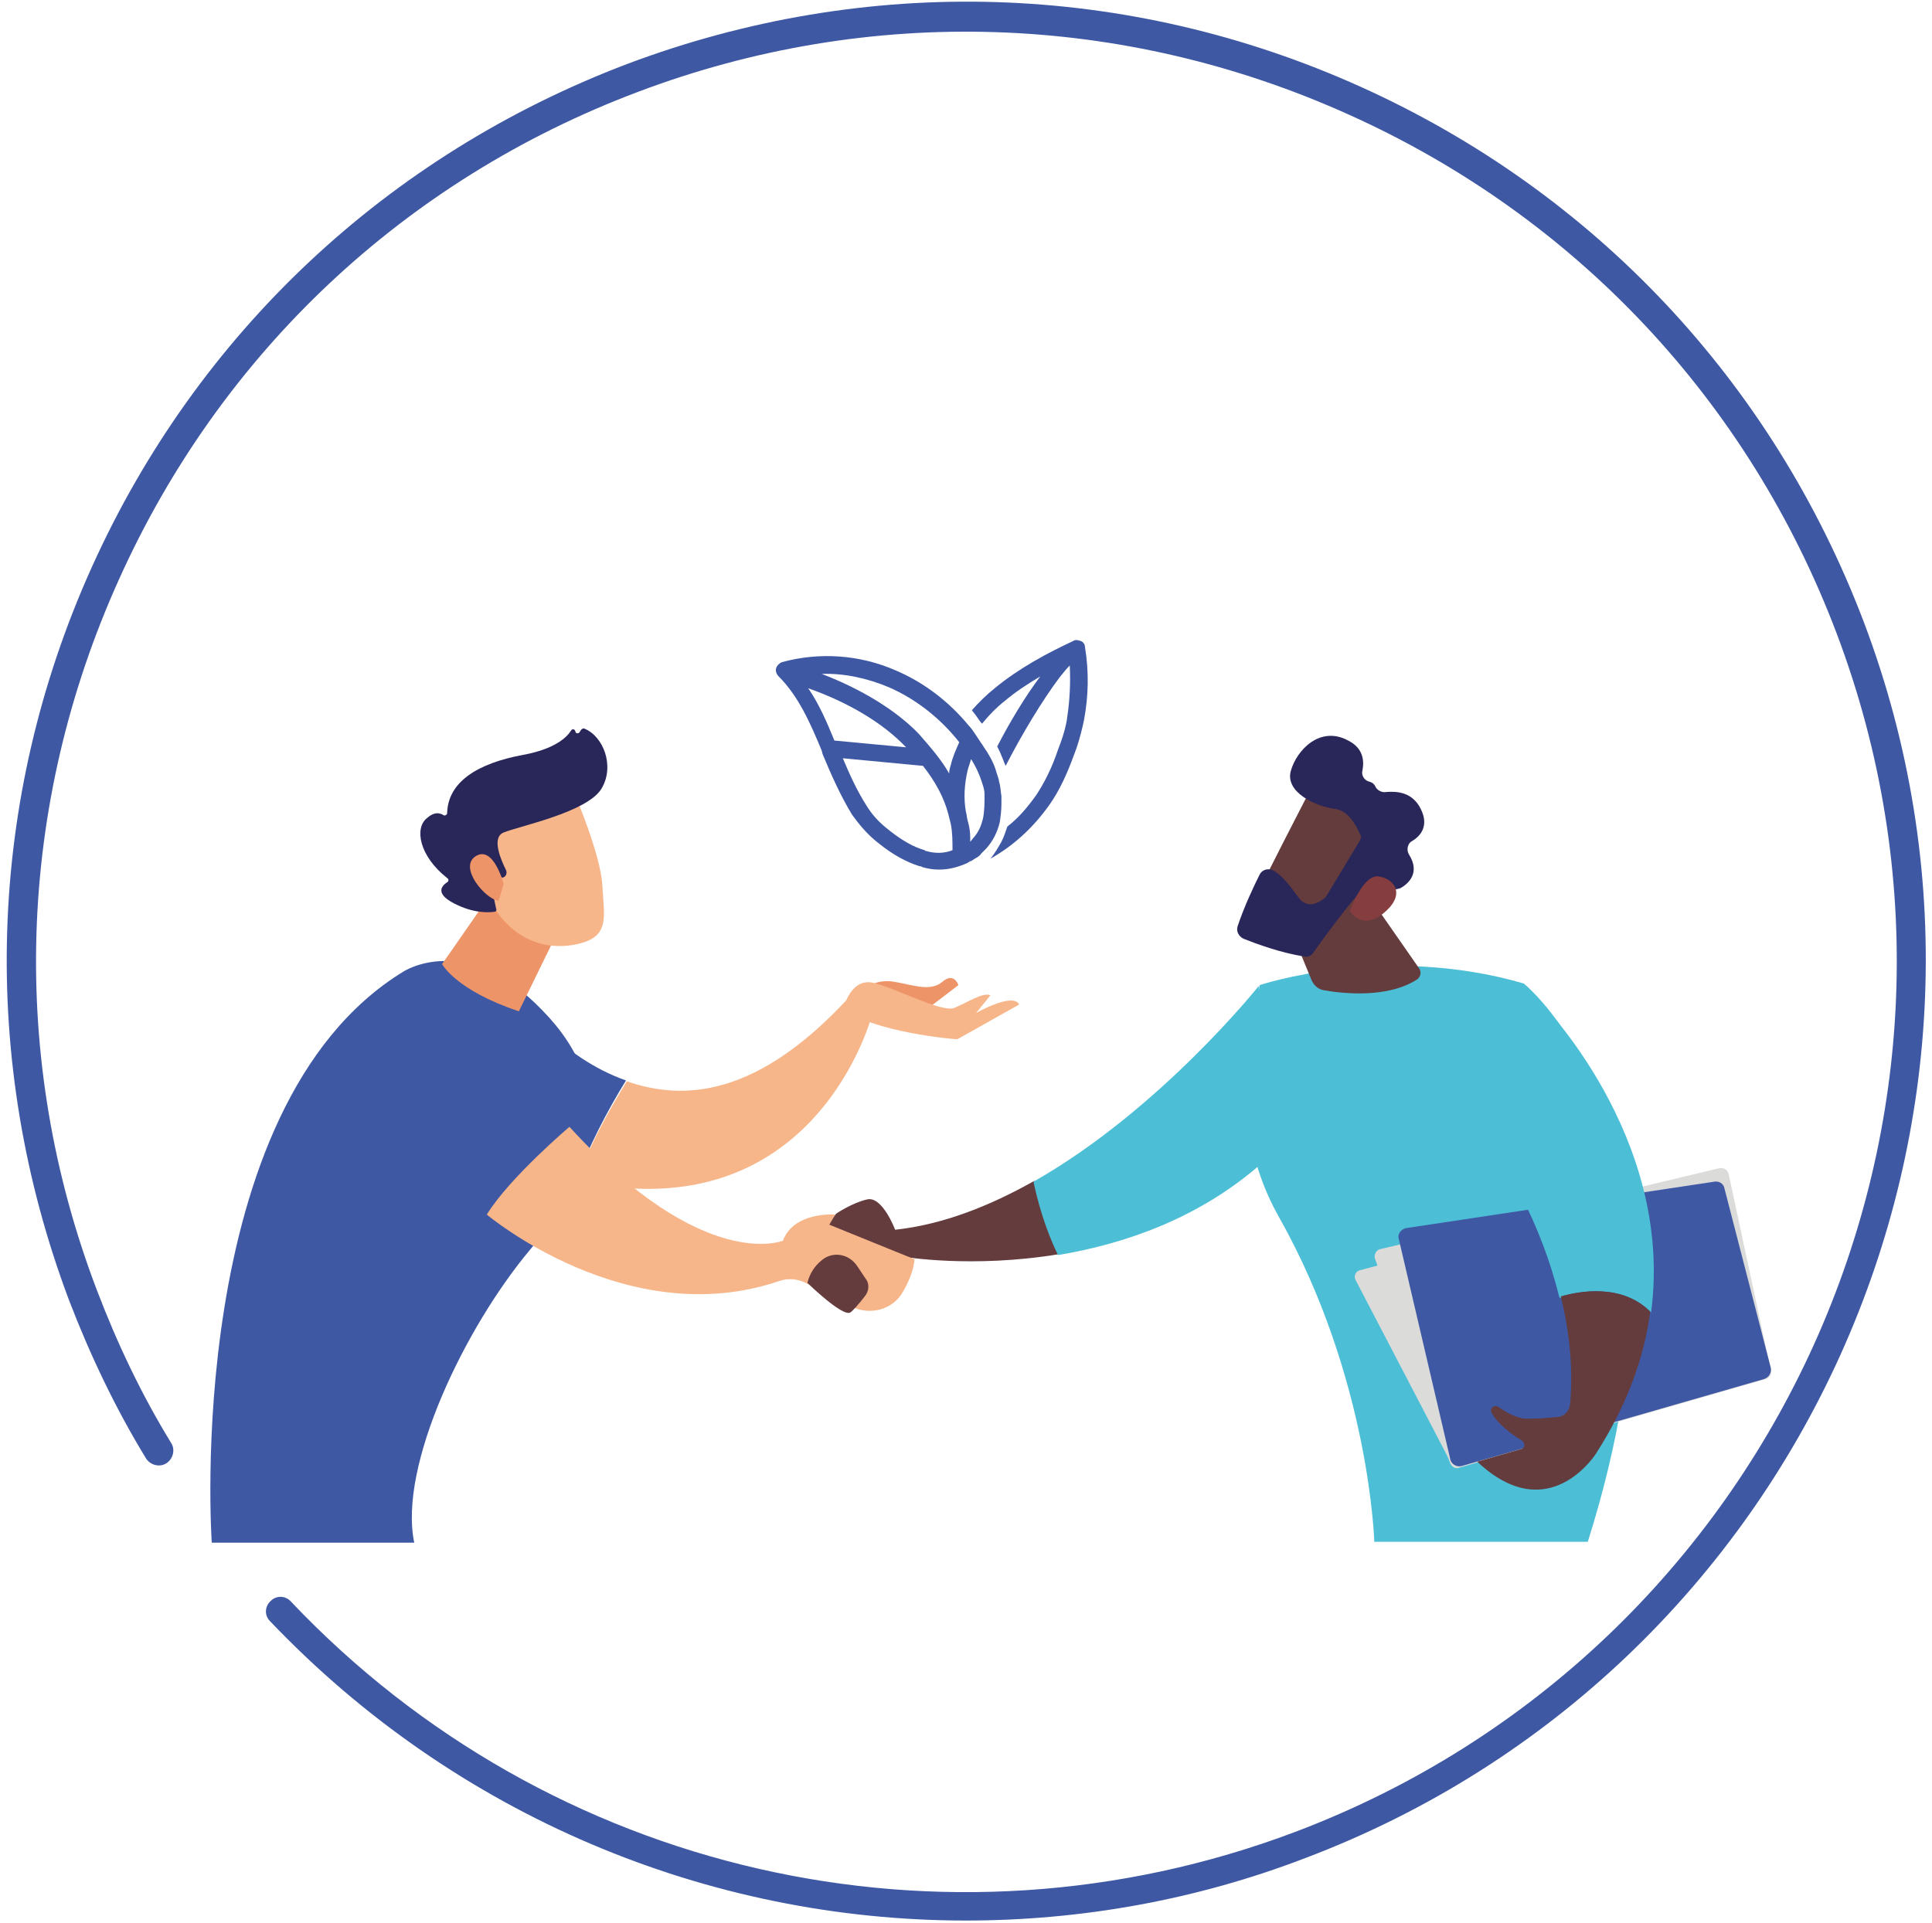 <svg width="229" height="228" viewBox="0 0 229 228" fill="none" xmlns="http://www.w3.org/2000/svg">
<path d="M114.5 227.7C83.9 227.7 54 215.3 32 192.2C31.3 191.5 31.4 190.4 32.1 189.8C32.8 189.1 33.9 189.2 34.5 189.9C65.1 222.2 111.9 232.9 153.5 217.2C210.4 195.7 239.2 132 217.7 75.1C207.3 47.6 186.8 25.7 159.9 13.6C133.1 1.5 103.1 0.5 75.6 10.9C48 21.3 26.2 41.8 14.1 68.7C2 95.5 1 125.5 11.5 153C13.9 159.3 16.8 165.4 20.3 171.1C20.8 171.9 20.5 173 19.7 173.5C18.9 174 17.8 173.7 17.3 172.9C13.7 167 10.7 160.7 8.2 154.2C-2.5 125.8 -1.6 94.9 10.9 67.2C23.4 39.5 45.9 18.4 74.3 7.6C102.7 -3.1 133.6 -2.2 161.3 10.3C189 22.8 210.1 45.3 220.9 73.7C243.1 132.3 213.4 198.1 154.7 220.3C141.7 225.3 128 227.7 114.5 227.7Z" fill="#3E58A4"/>
<path d="M106.1 145.8C106.1 145.8 104.6 141.8 102.8 142.2C101 142.6 99.1 143.9 99.1 143.9L96.3 147.7C96.3 147.7 104.3 150.8 107.1 149C107.1 149 115.2 150.4 125.5 148.7C124 145.6 123.1 142.4 122.6 140C117.3 143 111.7 145.2 106.1 145.8Z" fill="#643C3D"/>
<path d="M149.2 116.9C149.2 116.9 137.5 131.6 122.5 140.1C123 142.5 123.9 145.7 125.4 148.8C133.2 147.5 142.2 144.5 149.8 137.7L149.2 116.9Z" fill="#4CBFD7"/>
<path d="M61.8 118.8L62.5 138.2C64.6 138.9 66.5 139.5 68.4 139.9C69.6 136.2 72.1 131.5 74.2 128.1C66.5 125.4 61.8 118.8 61.8 118.8Z" fill="#3E58A4"/>
<path d="M100.4 118.5C89.8 129.9 81.2 130.6 74.3 128.2C72.2 131.6 69.6 136.2 68.5 140C96.8 146.2 103.4 120.2 103.4 120.2L100.4 118.5Z" fill="#F6B68A"/>
<path d="M102.5 117.3C102.5 117.3 103.7 116 106 116.4C108.3 116.8 110.3 117.6 111.7 116.4C113.1 115.2 113.6 116.8 113.6 116.8L109.4 120L102.5 117.3Z" fill="#ED9468"/>
<path d="M100 119.5C100 119.5 100.8 116 103.4 116.5C105.9 117 111.6 120.1 113.1 119.5C114.6 118.9 116.5 117.6 117.4 118L115.7 120.1C115.7 120.1 120.1 117.6 120.8 119.1L113.5 123.2C113.5 123.3 102.9 122.3 100 119.5Z" fill="#F6B68A"/>
<path d="M25.1 182.9C25.1 182.9 21.5 131.3 47.8 115.2C47.8 115.2 55.2 110.3 64.3 119.8C73.5 129.2 70.5 139 62.8 148.2C55.1 157.4 47.2 173.8 49.1 182.9H25.1Z" fill="#3E58A4"/>
<path d="M61.2 101.2C61.2 101.8 52.4 114.3 52.4 114.3C52.4 114.3 54 117.4 61.5 119.9L68 106.6L61.2 101.2Z" fill="#ED9468"/>
<path d="M57.7 144C57.7 144 74.3 158 92.3 151.9C93.4 151.5 94.6 151.6 95.7 152.2L100.9 154.9C103.1 156 105.8 155.3 107 153.2C107.7 152 108.3 150.6 108.4 149.3L98.3 145.2L99 144C99 144 94.1 143.6 92.8 147.1C92.8 147.1 83.4 151 67.5 133.6C67.6 133.5 60.4 139.6 57.7 144Z" fill="#F6B68A"/>
<path d="M68.1 94.1C68.1 94.1 71.2 101.3 71.4 105C71.6 108.8 72.4 111.2 68.1 112C63.7 112.8 60.1 110.6 58.1 106.8C58.1 106.8 55 101 55.7 98.7C56.3 96.3 68.1 94.1 68.1 94.1Z" fill="#F6B68A"/>
<path d="M59.5 104.1L59.7 104C60 103.9 60.1 103.5 60 103.2C59.4 102 58.2 99.3 59.7 98.7C61.7 97.9 69.6 96.3 71.3 93.5C72.9 90.8 71.5 87.3 69.3 86.4C69.2 86.3 69 86.4 68.9 86.5L68.7 86.8C68.6 87 68.2 87 68.2 86.7C68.1 86.4 67.8 86.4 67.7 86.6C67.2 87.4 65.8 88.8 62 89.5C56.6 90.5 53.1 92.7 53 96.4C53 96.6 52.7 96.8 52.5 96.6C52.1 96.4 51.5 96.2 50.6 97C49.1 98.2 49.7 101.5 53 104.1C53.2 104.2 53.2 104.5 53 104.6C52.4 105 51.5 105.9 53.8 107.1C56.1 108.3 57.9 108.2 58.6 108.1C58.8 108.1 58.9 107.9 58.8 107.7L58.1 104.4C58.1 104.2 58.2 104 58.4 104H59.5V104.1Z" fill="#292759"/>
<path d="M59.7 104.8C59.7 104.8 58.5 100.2 56.4 101.5C54.3 102.8 57.5 106.6 59.1 106.8L59.7 104.8Z" fill="#ED9468"/>
<path d="M95.7 152.1C95.7 152.1 99.9 156.2 100.8 155.6C101.1 155.4 101.8 154.6 102.5 153.7C103 153.1 103.1 152.2 102.6 151.6L101.6 150.1C100.6 148.6 98.6 148.3 97.3 149.5C96.6 150.1 96 150.9 95.7 152.1Z" fill="#643C3D"/>
<path d="M162.9 182.9C162.9 182.9 162.4 163.5 151.6 144.3C148.2 138.3 147 131.3 148.1 124.5L149.3 116.8C149.3 116.8 164.1 111.8 180.6 116.6C180.6 116.6 203.4 134.7 188.2 182.8H162.9V182.9Z" fill="#4CBFD7"/>
<path d="M151.7 107.1L155.5 116.3C155.8 116.9 156.3 117.3 156.9 117.4C159.1 117.8 164.5 118.4 168 116.1C168.4 115.8 168.5 115.2 168.2 114.8L161.1 104.6L151.7 107.1Z" fill="#643C3D"/>
<path d="M161.2 150.6C160.7 150.7 160.4 151.3 160.7 151.8L171.8 173.1C172 173.5 172.4 173.6 172.8 173.5L209.2 163C209.6 162.9 209.9 162.4 209.8 161.9L203.5 140.2C203.4 139.8 202.9 139.5 202.5 139.6L161.2 150.6Z" fill="#DBDBDA"/>
<path d="M163.6 148.1C163.1 148.2 162.8 148.8 163 149.3L171.9 173.5C172.1 173.9 172.5 174.2 173 174L209.3 163.5C209.8 163.4 210 162.9 209.9 162.5L204.9 139.2C204.8 138.7 204.3 138.4 203.8 138.5L163.6 148.1Z" fill="#DBDBDA"/>
<path d="M166.7 145.6C166.1 145.7 165.6 146.3 165.8 146.9L171.9 173C172 173.6 172.7 174 173.3 173.8L209.1 163.5C209.7 163.3 210 162.7 209.9 162.2L204.4 140.9C204.3 140.3 203.7 140 203.2 140.1L166.7 145.6Z" fill="#3E58A4"/>
<path d="M195.7 155.6C198.5 134.6 182.3 118.5 182.3 118.5L172.7 129.7C180 138.8 183.5 147.1 185.1 153.7C187.1 153.1 192.2 152.1 195.7 155.6Z" fill="#4CBFD7"/>
<path d="M185 153.9C184.9 153.9 184.8 153.8 184.8 153.7C182.8 145.6 178.7 137.5 172.5 129.8C172.4 129.7 172.4 129.5 172.5 129.5C172.6 129.4 172.8 129.4 172.8 129.5C179 137.3 183.2 145.4 185.2 153.6C185.3 153.8 185.2 153.9 185 153.9C185 153.9 185.1 153.9 185 153.9Z" fill="#4CBFD7"/>
<path d="M185 153.7C186.5 159.8 186.3 164.3 186.1 166.5C186 167.3 185.4 168 184.5 168C183.6 168.1 182.3 168.2 181.2 168.2C180 168.3 178.6 167.5 177.6 166.8C177.1 166.5 176.5 167 176.8 167.5C177.5 168.8 179.2 170.1 180.4 170.8C180.8 171.1 180.8 171.7 180.3 171.8L175.1 173.3C183.6 181.3 189.2 172.3 189.2 172.3C192.9 166.5 194.9 160.9 195.6 155.5C192.2 152.1 187.1 153.1 185 153.7Z" fill="#643C3D"/>
<path d="M155.7 93C155.5 93.1 148.9 106.2 148.9 106.2L156.4 109.8L164.5 98.3C164.6 98.4 158.4 90.5 155.7 93Z" fill="#643C3D"/>
<path d="M161.1 99.8L157.3 106.1C157.2 106.2 157.2 106.3 157.1 106.4C156.6 106.8 155.1 108 153.9 106.4C152.9 105 151.9 103.7 150.9 103.2C150.3 102.9 149.6 103.1 149.3 103.7C148.7 104.9 147.5 107.4 146.7 109.8C146.5 110.4 146.8 111 147.4 111.3C148.9 111.9 151.9 113 154.6 113.4C155 113.5 155.5 113.3 155.7 112.9C156.8 111.3 160.1 106.9 161.2 105.8C162.2 104.8 164.1 105.2 165 105.4C165.3 105.5 165.7 105.4 166 105.3C166.9 104.8 168.4 103.5 167 101.3C166.7 100.8 166.8 100 167.4 99.7C168.4 99.1 169.4 97.9 168.4 95.9C167.4 93.9 165.6 93.8 164.3 93.9C163.8 94 163.2 93.7 163 93.2C162.9 93 162.7 92.8 162.4 92.7C161.8 92.6 161.3 92 161.5 91.3C161.7 90.2 161.6 88.7 159.8 87.8C156.5 86 153.7 88.9 153 91.4C152.3 93.9 155.9 95.6 158.2 95.9C159.9 96.1 160.8 98 161.2 98.9C161.4 99.1 161.3 99.5 161.1 99.8Z" fill="#292759"/>
<path d="M160 108C160 108 161.5 103.8 163.3 103.9C165.2 104.1 166.6 105.9 164.3 108C161.5 110.6 160 108 160 108Z" fill="#863D3F"/>
<path d="M128.6 76.7C128.6 76.4 128.4 76.1 128.1 76C127.8 75.9 127.5 75.8 127.2 76C124.2 77.4 120.8 79.2 117.9 81.6C116.9 82.4 116 83.3 115.2 84.2C115.4 84.5 115.6 84.7 115.8 85C116 85.3 116.2 85.6 116.4 85.8C117.3 84.7 118.2 83.8 119.1 83.1C120.4 82 121.8 81.1 123.3 80.2C121.5 82.6 119.7 85.6 118.2 88.5C118.4 88.9 118.6 89.3 118.7 89.6C118.9 90 119 90.4 119.2 90.8C121.1 87.1 123.5 83.1 125.6 80.3C126 79.8 126.4 79.3 126.8 78.9C126.9 81 126.8 83 126.5 85C126.4 85.9 126.1 87 125.7 88.1L125.4 88.9C124.7 91 123.8 92.8 122.8 94.3C121.8 95.7 120.7 97 119.4 98C119.2 98.6 119 99.2 118.7 99.8C118.3 100.5 117.9 101.2 117.4 101.8C120.1 100.3 122.5 98.1 124.4 95.4C125.6 93.7 126.5 91.7 127.3 89.5L127.6 88.7C128 87.5 128.3 86.3 128.5 85.3C129 82.6 129.1 79.7 128.6 76.7Z" fill="#3E58A4"/>
<path d="M118.7 95.3C118.7 95 118.7 94.7 118.7 94.4C118.6 93.8 118.6 93.2 118.4 92.6V92.5C118.3 92.1 118.1 91.6 118 91.2C117.7 90.3 117.2 89.4 116.5 88.4C116.4 88.2 116.2 88 116.1 87.8C115.9 87.5 115.7 87.2 115.5 86.9C115.3 86.6 115.1 86.3 114.8 86C112.5 83.2 109.5 80.9 106.2 79.5C101.9 77.6 97.1 77.3 92.7 78.5C92.4 78.6 92.1 78.9 92 79.2C91.9 79.5 92 79.9 92.3 80.2C94.6 82.5 96 85.6 97.4 89L97.5 89.4C98.5 91.8 99.6 94.3 101 96.6C101.8 97.7 102.7 98.8 103.8 99.7L104.3 100.1C105.8 101.3 107.4 102.2 109 102.7C109.1 102.7 109.2 102.7 109.3 102.8C110 103 110.6 103.1 111.3 103.1C112.5 103.1 113.6 102.8 114.7 102.3C114.8 102.2 114.9 102.2 115 102.1H115.1C115.4 101.9 115.7 101.7 115.9 101.6C116 101.5 116.2 101.4 116.3 101.2C116.4 101.1 116.5 101 116.6 100.9C116.7 100.8 116.8 100.7 116.9 100.6C117.7 99.7 118.2 98.7 118.5 97.5C118.6 96.8 118.7 96.1 118.7 95.3ZM105.4 81.5C108.6 82.9 111.5 85.2 113.7 88C113.3 88.9 112.9 89.8 112.7 90.7C112.6 91 112.5 91.4 112.5 91.7C111.6 90.1 110.3 88.6 108.9 87C106.2 84.2 102.1 81.7 97.4 79.9C100 79.8 102.8 80.4 105.4 81.5ZM95.8 81.6C100.6 83.3 104.6 85.7 107.3 88.5L107.4 88.6L98.9 87.8C98 85.6 97.1 83.5 95.8 81.6ZM109.8 100.9C109.7 100.9 109.7 100.9 109.6 100.8C108.2 100.4 106.9 99.6 105.6 98.6L105.1 98.2C104.1 97.4 103.3 96.5 102.7 95.5C101.6 93.8 100.7 91.8 99.9 89.9L109.4 90.8C110.9 92.7 111.9 94.6 112.4 96.5C112.5 96.9 112.6 97.3 112.7 97.7C112.9 98.7 112.9 99.8 112.9 100.8C111.9 101.2 110.8 101.2 109.8 100.9ZM116.5 97.1C116.3 97.9 116 98.6 115.5 99.2C115.3 99.4 115.2 99.6 115 99.8C115 99.6 115 99.4 115 99.3C115 98.6 114.9 98 114.7 97.3C114.6 97 114.6 96.6 114.5 96.3C114.2 94.7 114.3 93 114.7 91.3C114.8 90.9 115 90.4 115.1 90C115.8 91.1 116.2 92.1 116.5 93.1C116.6 93.4 116.7 93.8 116.7 94.2C116.7 95.1 116.7 96.2 116.5 97.1Z" fill="#3E58A4"/>
</svg>
